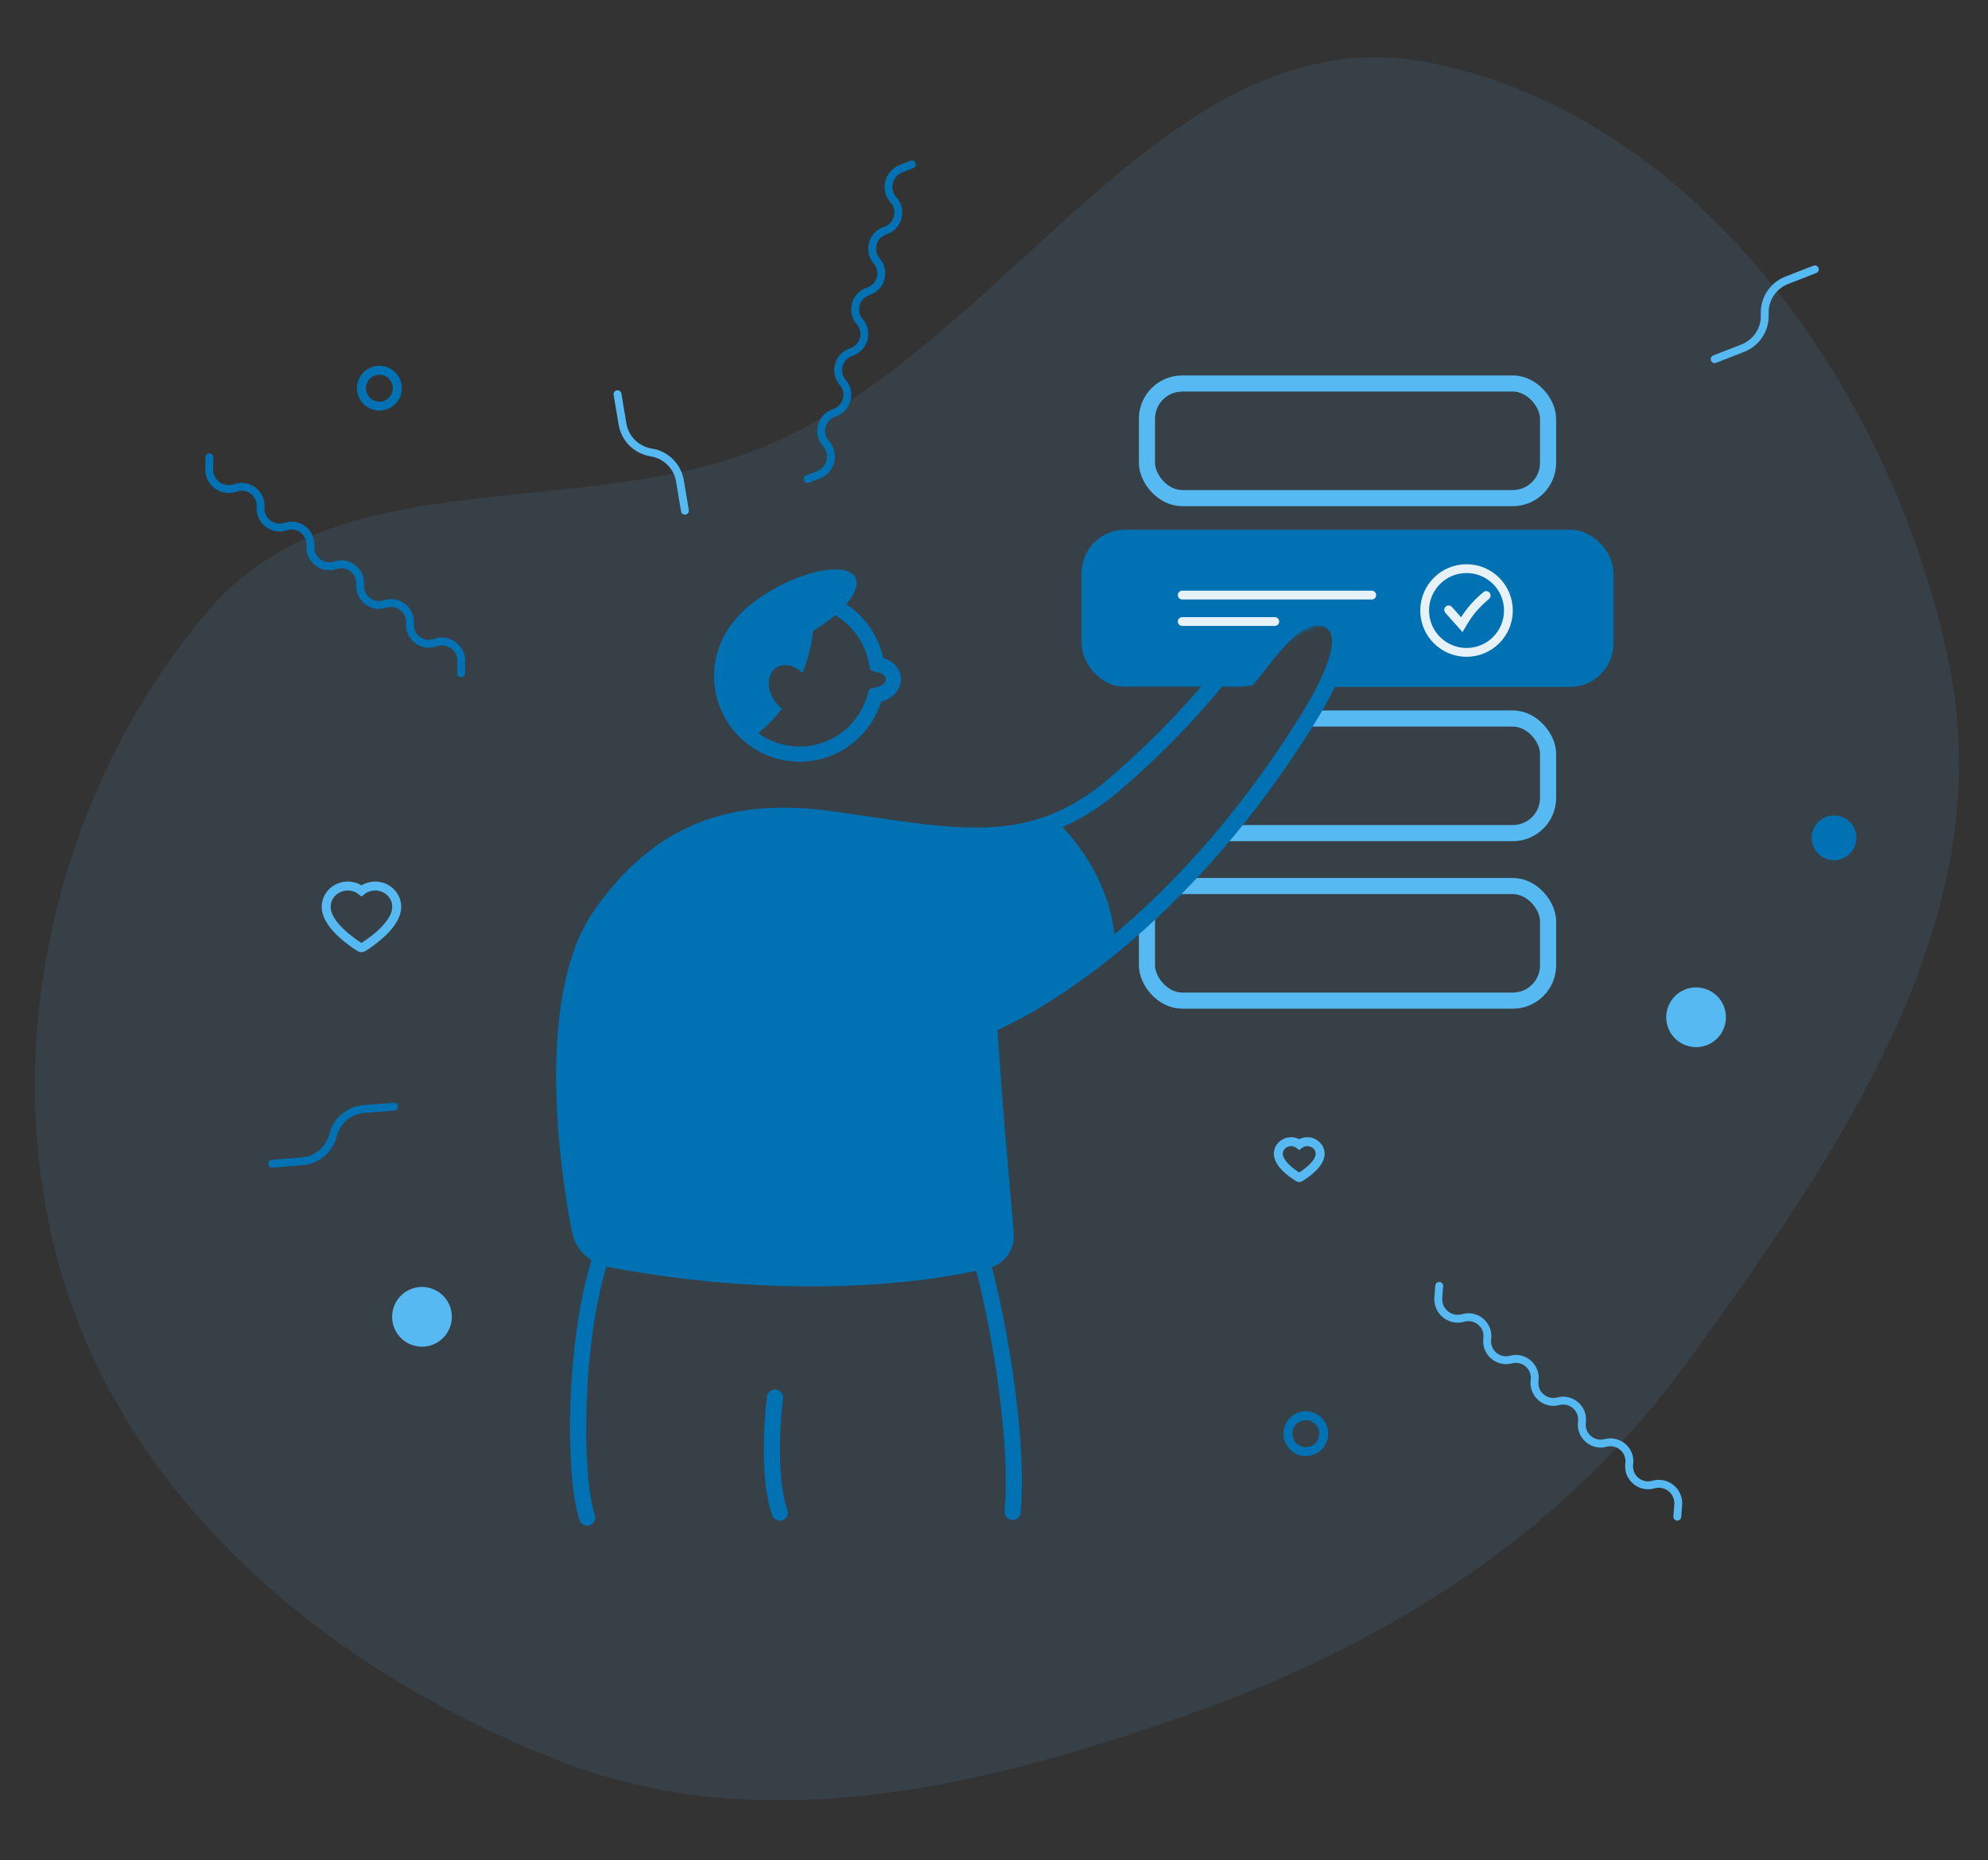<svg width="451" height="422" viewBox="0 0 451 422" fill="none" xmlns="http://www.w3.org/2000/svg">
<rect x="0" y="0" width="451" height="422" fill="#333333" stroke="none"/>
<g clip-path="url(#clip0_1377_10126)">
<path opacity="0.1" fill-rule="evenodd" clip-rule="evenodd" d="M323.912 14.155C265.722 2.941 230.068 75.885 175.988 100.197C133.522 119.289 77.389 103.046 47.231 138.541C12.369 179.572 -1.366 238.942 14.383 290.404C30.301 342.419 76.4 379.938 127.107 399.55C173.202 417.378 222.742 405.462 269.382 389.03C314.481 373.141 354.132 348.315 382.294 309.644C416.797 262.267 453.701 209.003 442.345 151.528C430.156 89.838 385.623 26.048 323.912 14.155Z" fill="#56B9F2"/>
<mask id="mask0_1377_10126" style="mask-type:alpha" maskUnits="userSpaceOnUse" x="239" y="78" width="146" height="164">
<path d="M252.199 242V212C283.199 194 302.199 154.5 303.699 148.5C305.199 142.5 300.699 140 294.699 143.5C289.899 146.3 284.532 152.833 282.199 156H261.199H239.199V78H384.699V242H252.199Z" fill="#D9D9D9"/>
</mask>
<g mask="url(#mask0_1377_10126)">
<rect x="260.199" y="87" width="91" height="26" rx="8" stroke="#56B9F2" stroke-width="3.659" stroke-linecap="round"/>
<rect x="247.199" y="122" width="117" height="32" rx="8" fill="#0071B3" stroke="#0071B3" stroke-width="3.659" stroke-linecap="round"/>
<line x1="268.199" y1="135" x2="311.199" y2="135" stroke="white" stroke-opacity="0.9" stroke-width="2" stroke-linecap="round"/>
<line x1="268.199" y1="141" x2="289.199" y2="141" stroke="white" stroke-opacity="0.9" stroke-width="2" stroke-linecap="round"/>
<rect x="260.199" y="163" width="91" height="26" rx="8" stroke="#56B9F2" stroke-width="3.659" stroke-linecap="round"/>
<rect x="260.199" y="201" width="91" height="26" rx="8" stroke="#56B9F2" stroke-width="3.659" stroke-linecap="round"/>
<circle cx="332.699" cy="138.5" r="9.5" stroke="white" stroke-opacity="0.9" stroke-width="2"/>
<path d="M328.636 138.356L331.621 141.709C333.15 139.108 334.338 137.529 337.162 135.096" stroke="white" stroke-opacity="0.9" stroke-width="2" stroke-linecap="round"/>
</g>
<path d="M223 287C226 297.831 231.266 325.323 229.723 343" stroke="#0071B3" stroke-width="3.659" stroke-linecap="round"/>
<path d="M133.204 344.286C130.093 334.868 130.084 304.859 136.133 285.736" stroke="#0071B3" stroke-width="3.659" stroke-linecap="round"/>
<path d="M175.816 317.045C175.107 322.538 174.284 335.85 176.915 343.155" stroke="#0071B3" stroke-width="3.659" stroke-linecap="round"/>
<path d="M188.549 185.854C165.998 182.696 149.388 188.673 136.117 207.842C124.206 225.05 127.925 260.73 131.529 279.002C132.199 282.397 134.894 284.992 138.294 285.634C177.815 293.097 209.294 289.502 224.04 285.82C226.732 285.148 228.407 282.571 228.167 279.806L224.066 232.65C224.066 232.65 262.321 217.991 296.229 163.865C302.234 154.28 308.069 142.338 300.176 140.185C293.974 138.494 287.397 148.83 283.263 153.716L276.497 153.716C276.497 153.716 267.622 165.333 252.819 177.96C233.65 194.311 216.737 189.8 188.549 185.854Z" stroke="#0071B3" stroke-width="3.659"/>
<path d="M253 215.415C253 201.386 243.897 189.96 239.345 186C234.983 187.886 221.594 191.091 202.933 188.828C179.606 186 165.951 183.172 146.607 195.051C127.263 206.93 127.263 253.88 128.401 265.759C129.539 277.638 129.539 281.032 138.642 286.123C147.745 291.214 194.399 290.529 214.881 288.385C225.691 287.254 229.104 283.294 229.104 277.638C229.104 273.112 227.208 246.338 226.26 233.516C236.273 228.538 248.259 219.374 253 215.415Z" fill="#0071B3"/>
<path fill-rule="evenodd" clip-rule="evenodd" d="M183.11 172.723C177.897 173.185 172.982 171.537 169.208 168.483C165.256 165.286 162.555 160.548 162.07 155.08C161.596 149.735 163.33 144.704 166.516 140.892L166.571 140.827C168.602 138.222 172.159 135.376 176.576 133.049C184.593 128.827 192.41 127.913 194.035 131.007C194.834 132.527 193.99 134.732 191.975 137.082C196.162 139.815 199.263 144.138 200.362 149.28C202.553 149.881 204.198 151.563 204.385 153.675C204.608 156.198 202.674 158.484 199.918 159.164C197.645 166.449 191.173 172.008 183.11 172.723ZM199.097 155.827L197.22 156.29L196.643 158.138C194.77 164.141 189.438 168.712 182.807 169.3C178.828 169.653 175.061 168.512 172.057 166.34C174.053 164.673 175.855 162.79 177.432 160.73C176.733 160.226 176.091 159.556 175.57 158.744C173.833 156.035 174.094 152.764 176.154 151.439C177.864 150.339 180.274 150.924 182.038 152.702C183.27 149.692 184.092 146.481 184.44 143.148C186.34 142.014 188.036 140.796 189.465 139.566C193.233 141.781 196.047 145.511 197.006 149.999L197.443 152.043L199.456 152.595C200.573 152.901 200.933 153.593 200.967 153.978C201.005 154.414 200.629 155.449 199.097 155.827Z" fill="#0071B3"/>
<path d="M405.659 64.425L412.049 61.934C412.508 61.754 412.736 61.236 412.557 60.777C412.377 60.317 411.859 60.09 411.4 60.269L405.01 62.761C401.507 64.127 399.271 67.58 399.458 71.335C399.607 74.321 397.829 77.068 395.043 78.154L388.653 80.646C388.193 80.825 387.966 81.343 388.145 81.803C388.324 82.263 388.842 82.49 389.302 82.311L395.692 79.819C399.195 78.453 401.431 74.999 401.243 71.245C401.094 68.259 402.872 65.512 405.659 64.425Z" fill="#56B9F2"/>
<path d="M68.487 262.563L61.65 263.103C61.158 263.141 60.791 263.572 60.829 264.063C60.868 264.555 61.298 264.923 61.79 264.884L68.628 264.344C72.376 264.048 75.514 261.387 76.419 257.739C77.139 254.837 79.635 252.721 82.616 252.486L89.453 251.946C89.945 251.907 90.313 251.477 90.274 250.985C90.235 250.493 89.805 250.126 89.313 250.164L82.475 250.704C78.727 251 75.589 253.661 74.684 257.309C73.965 260.211 71.468 262.327 68.487 262.563Z" fill="#0071B3"/>
<path d="M153.368 109.24L154.5 116.005C154.582 116.492 155.042 116.82 155.529 116.739C156.015 116.658 156.344 116.197 156.262 115.71L155.13 108.946C154.51 105.238 151.586 102.342 147.873 101.758C144.92 101.293 142.594 98.991 142.101 96.041L140.969 89.276C140.887 88.79 140.427 88.461 139.94 88.543C139.453 88.624 139.125 89.085 139.206 89.571L140.339 96.336C140.959 100.044 143.882 102.939 147.596 103.524C150.549 103.988 152.874 106.291 153.368 109.24Z" fill="#56B9F2"/>
<path d="M53.004 109.874C50.694 110.645 48.314 108.897 48.354 106.459L48.399 103.773C48.407 103.279 48.013 102.872 47.52 102.863C47.026 102.854 46.62 103.248 46.612 103.742L46.568 106.428C46.507 110.1 50.092 112.732 53.571 111.571L53.752 111.51C56.054 110.742 58.4 112.566 58.225 114.99C57.959 118.687 61.535 121.47 65.047 120.298C67.349 119.529 69.694 121.354 69.52 123.778C69.254 127.475 72.83 130.258 76.342 129.086C78.644 128.317 80.989 130.141 80.815 132.565C80.548 136.262 84.125 139.045 87.637 137.873C89.939 137.105 92.284 138.929 92.109 141.353C91.843 145.05 95.42 147.833 98.932 146.661L99.113 146.6C101.423 145.829 103.803 147.577 103.763 150.014L103.718 152.701C103.71 153.195 104.104 153.602 104.597 153.611C105.091 153.619 105.497 153.226 105.505 152.732L105.549 150.046C105.61 146.374 102.025 143.741 98.546 144.903L98.365 144.963C96.062 145.732 93.717 143.907 93.892 141.483C94.158 137.786 90.582 135.004 87.07 136.176C84.767 136.944 82.423 135.12 82.597 132.696C82.863 128.999 79.287 126.216 75.775 127.388C73.473 128.157 71.128 126.332 71.302 123.908C71.569 120.211 67.992 117.429 64.48 118.601C62.178 119.369 59.833 117.545 60.007 115.121C60.274 111.424 56.697 108.641 53.185 109.813L53.004 109.874Z" fill="#0071B3"/>
<path d="M375.4 337.623C377.752 336.994 380.021 338.884 379.832 341.315L379.624 343.993C379.585 344.486 379.953 344.916 380.445 344.955C380.937 344.994 381.367 344.626 381.405 344.134L381.613 341.455C381.898 337.794 378.481 334.947 374.937 335.894L374.752 335.943C372.408 336.57 370.178 334.605 370.501 332.197C370.992 328.523 367.592 325.527 364.016 326.482C361.671 327.109 359.441 325.144 359.764 322.736C360.255 319.062 356.855 316.066 353.279 317.021C350.934 317.647 348.704 315.683 349.027 313.275C349.518 309.601 346.118 306.605 342.542 307.56C340.197 308.186 337.967 306.222 338.29 303.813C338.781 300.139 335.381 297.143 331.805 298.099L331.62 298.148C329.267 298.777 326.999 296.887 327.188 294.456L327.396 291.778C327.434 291.285 327.066 290.854 326.574 290.816C326.082 290.777 325.652 291.145 325.614 291.637L325.406 294.316C325.121 297.977 328.538 300.824 332.082 299.877L332.267 299.828C334.612 299.201 336.841 301.166 336.519 303.574C336.027 307.248 339.427 310.244 343.004 309.289C345.349 308.662 347.578 310.627 347.256 313.035C346.764 316.709 350.164 319.705 353.741 318.75C356.086 318.123 358.315 320.088 357.993 322.496C357.501 326.17 360.901 329.166 364.478 328.211C366.823 327.585 369.052 329.549 368.73 331.957C368.238 335.631 371.638 338.627 375.215 337.672L375.4 337.623Z" fill="#56B9F2"/>
<path d="M203.312 44.695C201.724 42.849 202.441 39.985 204.713 39.1L207.216 38.124C207.676 37.944 207.904 37.426 207.725 36.966C207.547 36.506 207.029 36.279 206.568 36.458L204.065 37.434C200.644 38.768 199.564 43.082 201.955 45.862L202.08 46.008C203.663 47.848 202.862 50.709 200.552 51.465C197.029 52.618 195.807 56.981 198.222 59.788C199.804 61.628 199.003 64.489 196.694 65.245C193.171 66.398 191.949 70.762 194.363 73.569C195.946 75.409 195.145 78.27 192.835 79.026C189.312 80.179 188.09 84.543 190.504 87.35C192.087 89.19 191.286 92.051 188.976 92.806C185.453 93.96 184.231 98.323 186.646 101.13L186.77 101.275C188.358 103.121 187.641 105.985 185.37 106.871L182.867 107.847C182.406 108.026 182.178 108.545 182.357 109.005C182.536 109.465 183.054 109.692 183.514 109.513L186.017 108.537C189.438 107.203 190.518 102.889 188.127 100.108L188.002 99.963C186.419 98.123 187.22 95.262 189.53 94.506C193.053 93.353 194.275 88.989 191.861 86.182C190.278 84.342 191.079 81.481 193.389 80.725C196.912 79.572 198.133 75.208 195.719 72.402C194.137 70.561 194.938 67.701 197.247 66.945C200.77 65.792 201.992 61.428 199.578 58.621C197.995 56.781 198.796 53.92 201.106 53.164C204.629 52.011 205.851 47.647 203.437 44.84L203.312 44.695Z" fill="#0071B3"/>
<circle cx="384.776" cy="230.776" r="6.776" fill="#56B9F2"/>
<circle cx="95.73" cy="298.73" r="6.776" transform="rotate(20.64 95.73 298.73)" fill="#56B9F2"/>
<circle cx="296.238" cy="325.238" r="4.066" transform="rotate(20.64 296.238 325.238)" stroke="#0071B3" stroke-width="2.033"/>
<path d="M299.257 260.666C299.11 260.34 298.898 260.045 298.632 259.796C298.367 259.547 298.054 259.349 297.71 259.213C297.354 259.072 296.971 258.999 296.586 259C296.044 259 295.516 259.142 295.057 259.41C294.947 259.474 294.843 259.544 294.744 259.621C294.645 259.544 294.541 259.474 294.431 259.41C293.972 259.142 293.444 259 292.902 259C292.513 259 292.135 259.071 291.778 259.213C291.433 259.35 291.122 259.546 290.855 259.796C290.59 260.045 290.377 260.34 290.231 260.666C290.078 261.006 290 261.366 290 261.737C290 262.087 290.075 262.452 290.223 262.822C290.347 263.132 290.525 263.454 290.752 263.779C291.112 264.292 291.608 264.828 292.223 265.371C293.242 266.272 294.251 266.894 294.294 266.919L294.554 267.079C294.669 267.149 294.818 267.149 294.933 267.079L295.193 266.919C295.236 266.893 296.244 266.272 297.264 265.371C297.879 264.828 298.374 264.292 298.735 263.779C298.962 263.454 299.141 263.132 299.264 262.822C299.412 262.452 299.487 262.087 299.487 261.737C299.488 261.366 299.41 261.006 299.257 260.666V260.666Z" stroke="#56B9F2" stroke-width="2.033"/>
<path d="M89.613 203.869C89.365 203.308 89.007 202.799 88.559 202.371C88.111 201.942 87.583 201.601 87.003 201.367C86.402 201.123 85.758 200.999 85.107 201C84.194 201 83.303 201.244 82.529 201.706C82.344 201.816 82.168 201.937 82.001 202.069C81.834 201.937 81.658 201.816 81.473 201.706C80.699 201.244 79.808 201 78.895 201C78.237 201 77.6 201.123 76.999 201.367C76.417 201.602 75.893 201.941 75.443 202.371C74.995 202.798 74.636 203.307 74.389 203.869C74.132 204.453 74 205.074 74 205.712C74 206.315 74.126 206.942 74.376 207.581C74.585 208.115 74.885 208.668 75.269 209.227C75.876 210.112 76.711 211.034 77.749 211.97C79.467 213.52 81.169 214.591 81.242 214.634L81.68 214.909C81.875 215.03 82.125 215.03 82.32 214.909L82.758 214.634C82.831 214.589 84.531 213.52 86.251 211.97C87.289 211.034 88.124 210.112 88.731 209.227C89.115 208.668 89.417 208.115 89.624 207.581C89.874 206.942 90 206.315 90 205.712C90.002 205.074 89.87 204.453 89.613 203.869Z" stroke="#56B9F2" stroke-width="2.033"/>
<circle cx="86.066" cy="88.066" r="4.066" stroke="#0071B3" stroke-width="2.033"/>
<circle cx="416.066" cy="190.066" r="4.066" fill="#0071B3" stroke="#0071B3" stroke-width="2.033"/>
</g>
<defs>
<clipPath id="clip0_1377_10126">
<rect width="451" height="422" fill="white"/>
</clipPath>
</defs>
</svg>
